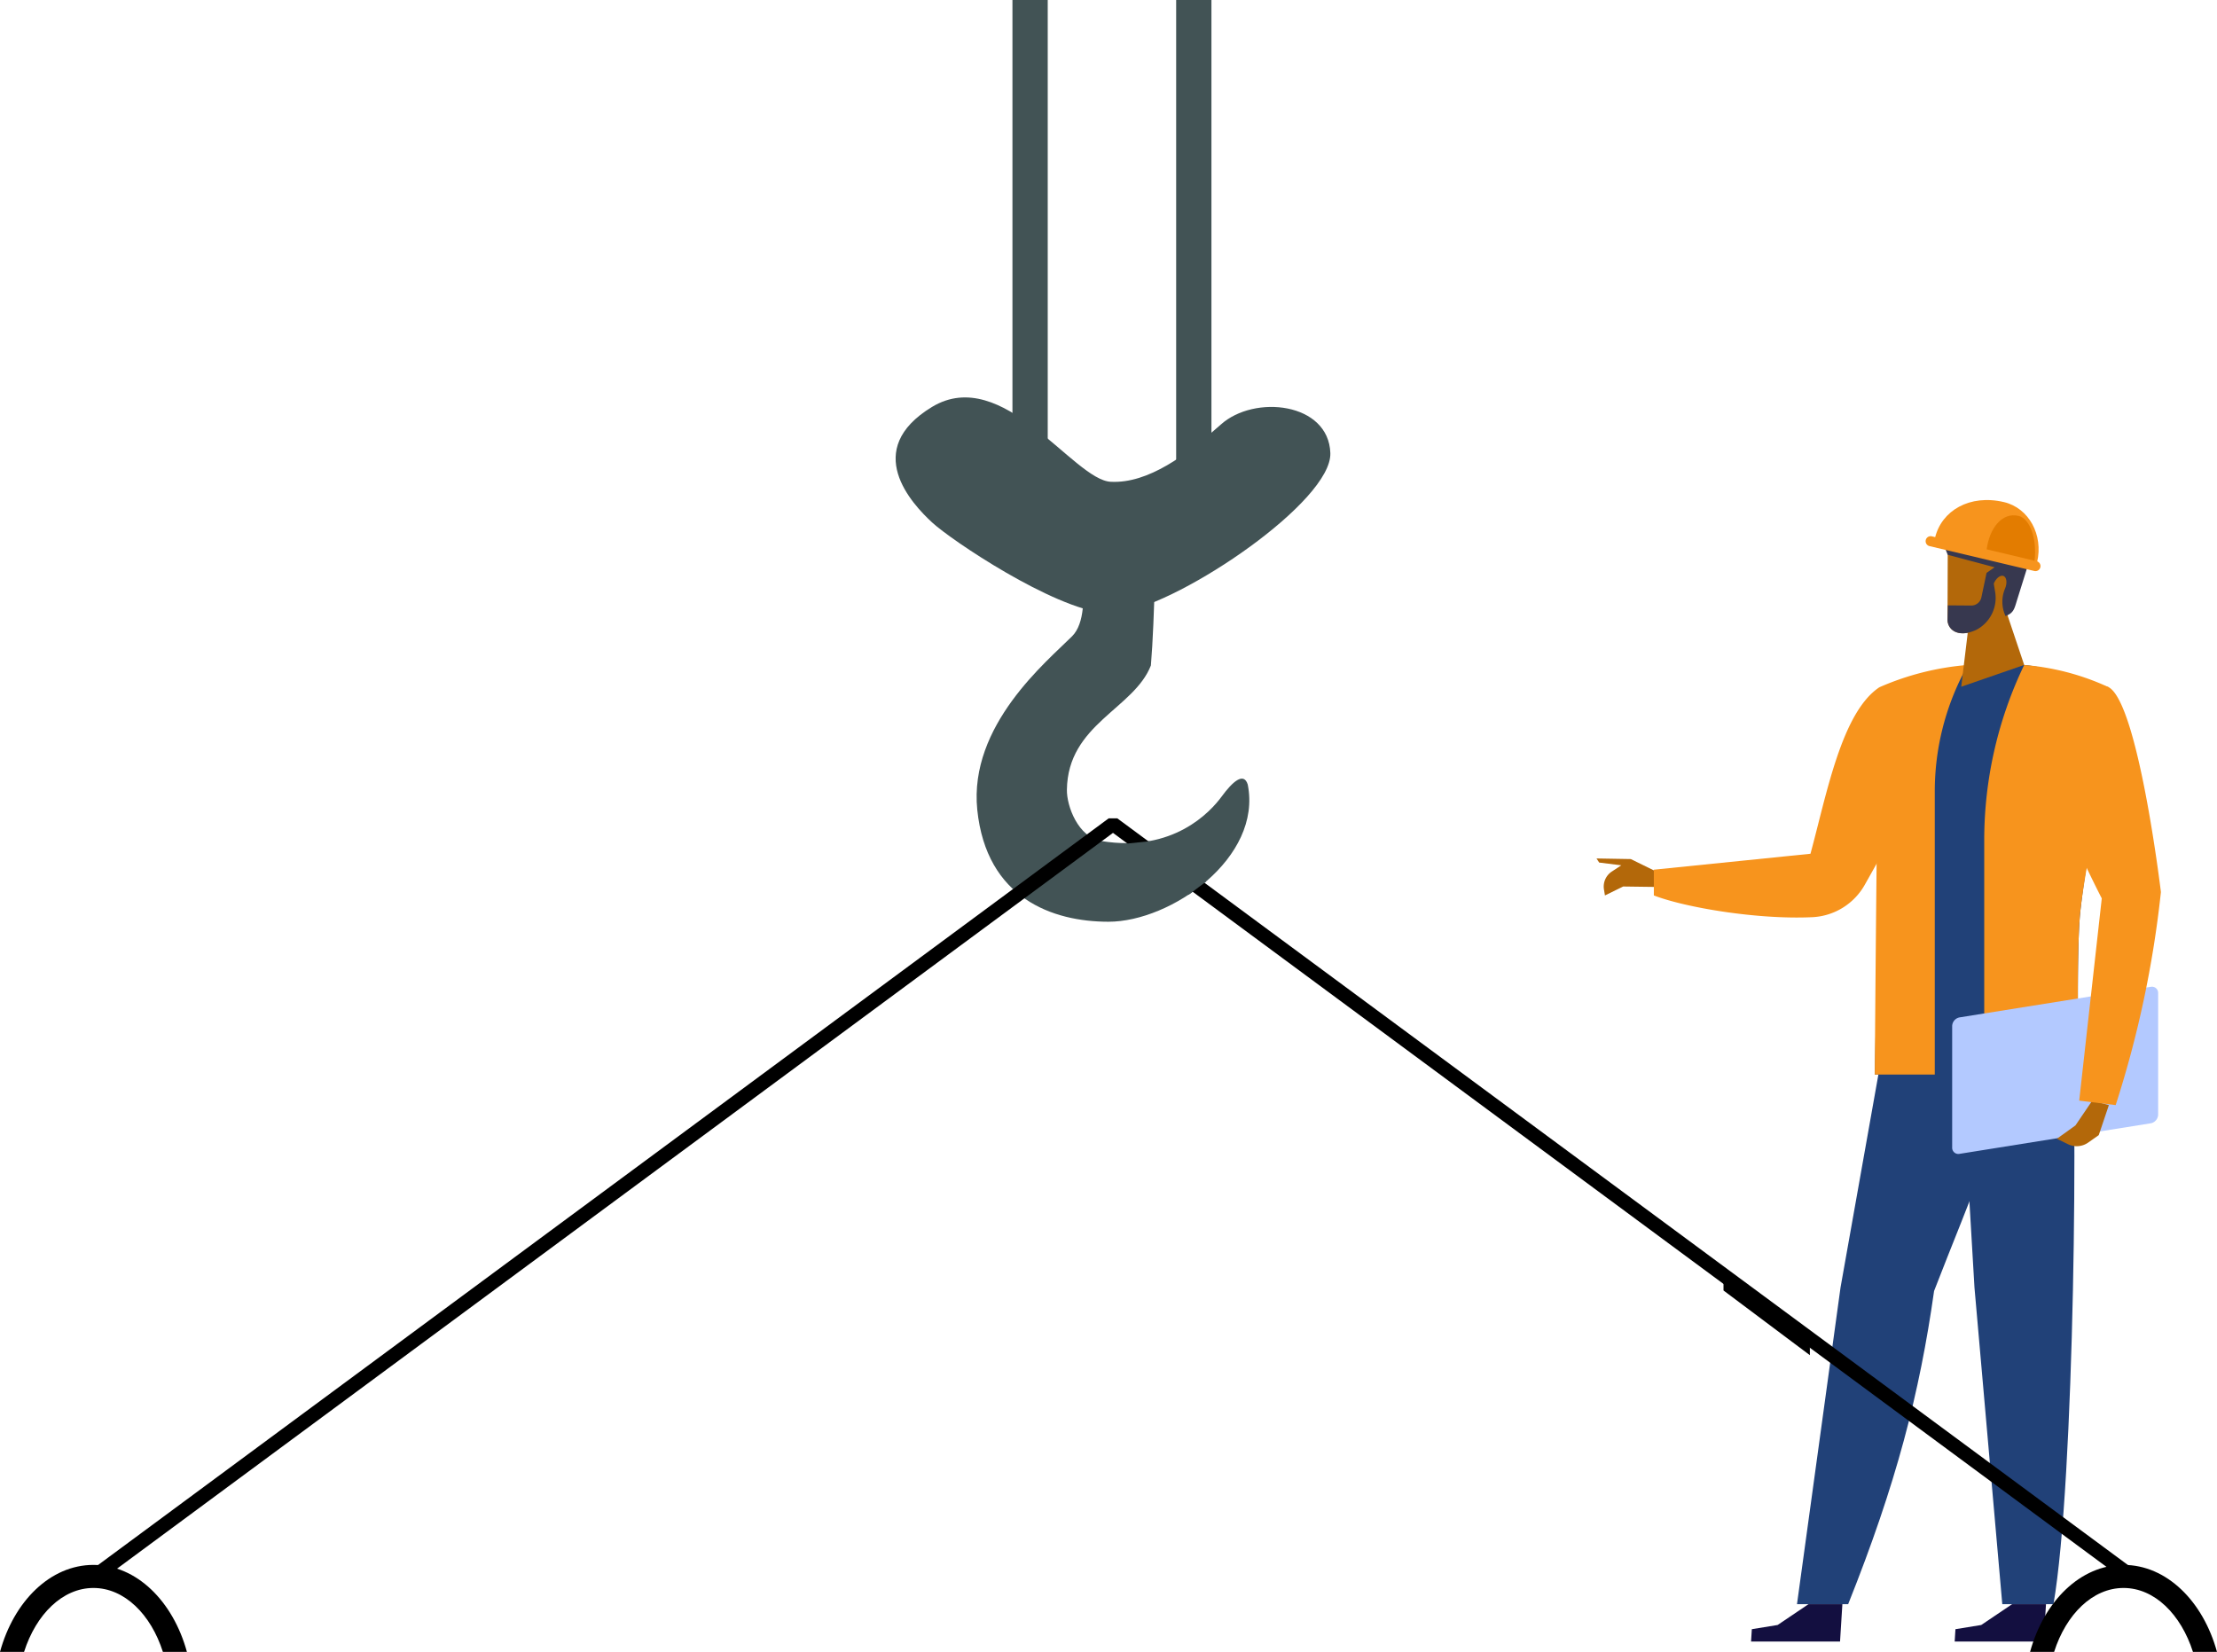 <svg xmlns="http://www.w3.org/2000/svg" width="475.353" height="354.212" viewBox="0 0 475.353 354.212">
  <g id="Сгруппировать_11584" data-name="Сгруппировать 11584" transform="translate(-706.142 -3946.332)">
    <g id="Сгруппировать_11580" data-name="Сгруппировать 11580" transform="translate(1048.452 4053.554)">
      <path id="Контур_7864" data-name="Контур 7864" d="M450.862,1266l-29.965.015-10.965,61.676-9.335,67.9H411.57c10.329-25.848,15.324-45.222,18.422-67.152C437.2,1309.712,447.984,1285.374,450.862,1266Z" transform="translate(-357.61 -1158.837)" fill="#214178"/>
      <g id="Сгруппировать_11577" data-name="Сгруппировать 11577" transform="translate(0 40.148)">
        <path id="Контур_7865" data-name="Контур 7865" d="M572.862,1212.128l-6.64-.09-3.908,1.918-.211-1.283a3.852,3.852,0,0,1,1.682-3.84l2.036-1.34-4.739-.588-.579-.879,7.352.127,5.09,2.5Z" transform="translate(-560.503 -1169.318)" fill="#b3680a"/>
        <path id="Контур_7866" data-name="Контур 7866" d="M486.066,1133.389c-8.1,5.4-11.3,22.952-14.769,35.7l-33.581,3.416v5.52c6.787,2.619,22.33,5.222,34.039,4.659a13.657,13.657,0,0,0,11.195-6.961c4.544-8.035,12.933-23.161,16.963-32.317Z" transform="translate(-425.419 -1133.389)" fill="#f7941d"/>
      </g>
      <path id="Контур_7867" data-name="Контур 7867" d="M406.607,1266.032H382.36l3.624,61.676,5.965,67.9h10.973C407.451,1369.619,408.289,1285.468,406.607,1266.032Z" transform="translate(-304.942 -1158.852)" fill="#214178"/>
      <path id="Контур_7868" data-name="Контур 7868" d="M371.682,1129a62.274,62.274,0,0,1,30.042-5.289c6.345.612,11.376,3.016,17.132,5.794.5,15.359-3.824,34.974-5.1,47.136-.913,8.692-.349,34.891-.349,34.891H369.688S371.232,1138.17,371.682,1129Z" transform="translate(-310.024 -1088.346)" fill="#214178"/>
      <path id="Контур_7869" data-name="Контур 7869" d="M368.685,1128.705a58.719,58.719,0,0,1,18.954-4.785l-.669,1.266a55.322,55.322,0,0,0-6.4,25.826v60.731H367.7S368.235,1137.875,368.685,1128.705Zm43.083,48.147c-.913,8.692-.349,34.891-.349,34.891H391.172V1161.49a86.652,86.652,0,0,1,8.567-37.568,53.152,53.152,0,0,1,18.143,4.784C418.377,1144.064,413.046,1164.691,411.768,1176.852Z" transform="translate(-308.038 -1088.557)" fill="#f7941d"/>
      <path id="Контур_7870" data-name="Контур 7870" d="M390.99,1287.882v-26.064a1.328,1.328,0,0,0-1.6-1.343l-40.965,6.548a1.948,1.948,0,0,0-1.6,1.854v26.064a1.328,1.328,0,0,0,1.6,1.343l40.965-6.548A1.949,1.949,0,0,0,390.99,1287.882Z" transform="translate(-270.566 -1156.093)" fill="#b3c9ff"/>
      <path id="Контур_7871" data-name="Контур 7871" d="M405.282,1102.969l-1.617,13.393,13.5-4.67-4.192-12.49Z" transform="translate(-325.463 -1076.33)" fill="#b3680a"/>
      <path id="Контур_7872" data-name="Контур 7872" d="M405.812,1086.545c-.047,2.116,2.038,4,5.99,2.483l6.353-4.076,3.013-9.043-3.546-7.688-11.75.722Z" transform="translate(-330.551 -1061.005)" fill="#b3680a"/>
      <path id="Контур_7873" data-name="Контур 7873" d="M414.751,1064.491H403.421a1.613,1.613,0,0,0-1.8,2.193l1.715,4.2,10.056,2.679-1.73,1.2-1.108,5.249a2.215,2.215,0,0,1-2.184,1.758l-5.007-.038-.074,3.164c.087,2.115,2.288,3.862,6.137,2.1a7.719,7.719,0,0,0,4.083-8.1l-.3-1.832c.5-1.172,1.427-1.9,2.093-1.624s.822,1.475.329,2.674l-.011.026a7.263,7.263,0,0,0-.086,5.42l.176.459c1.807-.635,1.926-1.623,2.5-3.451l2.12-6.783C421.863,1068.183,419.795,1064.435,414.751,1064.491Z" transform="translate(-328.028 -1059.146)" fill="#37384f"/>
      <g id="Сгруппировать_11578" data-name="Сгруппировать 11578" transform="translate(96.168 39.754)">
        <path id="Контур_7874" data-name="Контур 7874" d="M375.322,1308.792l-3.6,5.31-3.983,2.86,2.385,1.164a4.264,4.264,0,0,0,4.322-.343l2.274-1.6,2.169-6.436Z" transform="translate(-365.198 -1219.757)" fill="#b3680a"/>
        <path id="Контур_7875" data-name="Контур 7875" d="M359.328,1133c-5.5-2.214-14.27,5.213-13.643,14.674.545,8.213,12.137,30.6,12.137,30.6l-4.836,43.363,7.818.959a227.26,227.26,0,0,0,9.7-45.68S365.667,1136.587,359.328,1133Z" transform="translate(-345.654 -1132.61)" fill="#f7941d"/>
      </g>
      <path id="Контур_7876" data-name="Контур 7876" d="M413.99,1522.438h-7.263l-6.62,4.463-5.53.9-.166,2.652h19.078Z" transform="translate(-317.613 -1285.682)" fill="#130f40"/>
      <path id="Контур_7877" data-name="Контур 7877" d="M500.382,1522.438h-7.263l-6.62,4.463-5.53.9-.166,2.652h19.078Z" transform="translate(-447.664 -1285.682)" fill="#130f40"/>
      <g id="Сгруппировать_11579" data-name="Сгруппировать 11579" transform="translate(70.35 0)">
        <path id="Контур_7878" data-name="Контур 7878" d="M419.432,1067.266c1.39-5.853-1.78-11.618-7.08-12.877-7.37-1.751-13.421,1.824-14.811,7.677Z" transform="translate(-395.313 -1053.943)" fill="#f7941d"/>
        <path id="Контур_7879" data-name="Контур 7879" d="M409.314,1070.338c.6-4.817-.938-9.2-3.426-9.792-3.459-.822-6.254,2.534-6.85,7.352Z" transform="translate(-385.754 -1057.148)" fill="#e37c00"/>
        <path id="Прямоугольник_339" data-name="Прямоугольник 339" d="M1.079,0H24.172A1.079,1.079,0,0,1,25.25,1.079v0a1.078,1.078,0,0,1-1.078,1.078H1.079A1.079,1.079,0,0,1,0,1.079v0A1.079,1.079,0,0,1,1.079,0Z" transform="translate(24.567 15.463) rotate(-166.639)" fill="#f7941d"/>
      </g>
    </g>
    <g id="Сгруппировать_11582" data-name="Сгруппировать 11582" transform="translate(-481.845 -171.172)">
      <g id="Сгруппировать_11576" data-name="Сгруппировать 11576" transform="translate(195.757 4075.343)">
        <g id="Сгруппировать_11575" data-name="Сгруппировать 11575" transform="translate(992.229)">
          <g id="Сгруппировать_11573" data-name="Сгруппировать 11573" transform="translate(217.083 42.161)">
            <rect id="Прямоугольник_337" data-name="Прямоугольник 337" width="7.564" height="109.269" fill="#425355"/>
          </g>
          <g id="Сгруппировать_11574" data-name="Сгруппировать 11574" transform="translate(252.184 42.161)">
            <rect id="Прямоугольник_338" data-name="Прямоугольник 338" width="7.563" height="109.269" transform="translate(0.001)" fill="#425355"/>
          </g>
          <path id="Контур_7858" data-name="Контур 7858" d="M1260.928,195.742c4.161,3.852,25.8,18.371,37.088,19.455v1.411h3.461v-1.583c13.5-2.278,45.183-23.867,44.852-34.139-.351-10.857-16.294-12.619-23.5-6.113-7.287,6.5-15.561,12.662-23.553,12.26-7.978-.315-23.111-25.241-38.344-16.059C1245.757,180.176,1256.61,191.753,1260.928,195.742Z" transform="translate(-1061.084 -41.564)" fill="#425355"/>
          <path id="Контур_7859" data-name="Контур 7859" d="M1003.582,519.622c2.573-8.055,8.244-13.71,14.877-13.71s12.317,5.654,14.891,13.71h5.152c-2.97-10.854-10.8-18.656-20.043-18.656s-17.067,7.8-20.036,18.656Z" transform="translate(-998.423 -123.249)"/>
          <path id="Контур_7860" data-name="Контур 7860" d="M1580.88,519.622c2.574-8.055,8.247-13.71,14.89-13.71s12.3,5.654,14.882,13.71h5.153c-2.967-10.854-10.8-18.656-20.035-18.656-9.251,0-17.073,7.8-20.044,18.656Z" transform="translate(-1140.453 -123.249)"/>
          <path id="Контур_7862" data-name="Контур 7862" d="M1296.63,205.575s5.406,18.173,0,23.586-22.176,19.091-20.341,37.211c1.957,19.047,16.211,24.01,28.137,24.01,13.43,0,33.008-13.73,29.855-29.427-.853-2.732-3.243-.633-5.614,2.612-2.387,3.235-10.363,12.018-25.748,9.518-5.023-.823-7.472-7.534-7.412-11.005.191-14.093,14.363-17.305,18.009-26.651.854-9.95,1.083-29.854,1.083-29.854Z" transform="translate(-1066.75 -50.576)" fill="#425355"/>
          <path id="Контур_7861" data-name="Контур 7861" d="M1462.827,450.17l-218.6-161.516h-1.854l-218.6,161.516,1.85,2.422L1243.3,291.768l217.667,160.823Z" transform="translate(-1004.66 -71.015)"/>
          <path id="Контур_7880" data-name="Контур 7880" d="M241.161,223.1l5.377-.564,12.083,8.642L254.895,234l-12.421-6.248Z" fill="#425355"/>
        </g>
        <path id="Контур_7863" data-name="Контур 7863" d="M1488.547,421.668l18.517,13.872v-3.847l-18.517-13.874Z" transform="translate(-126.775 -102.793)"/>
      </g>
    </g>
  </g>
</svg>
